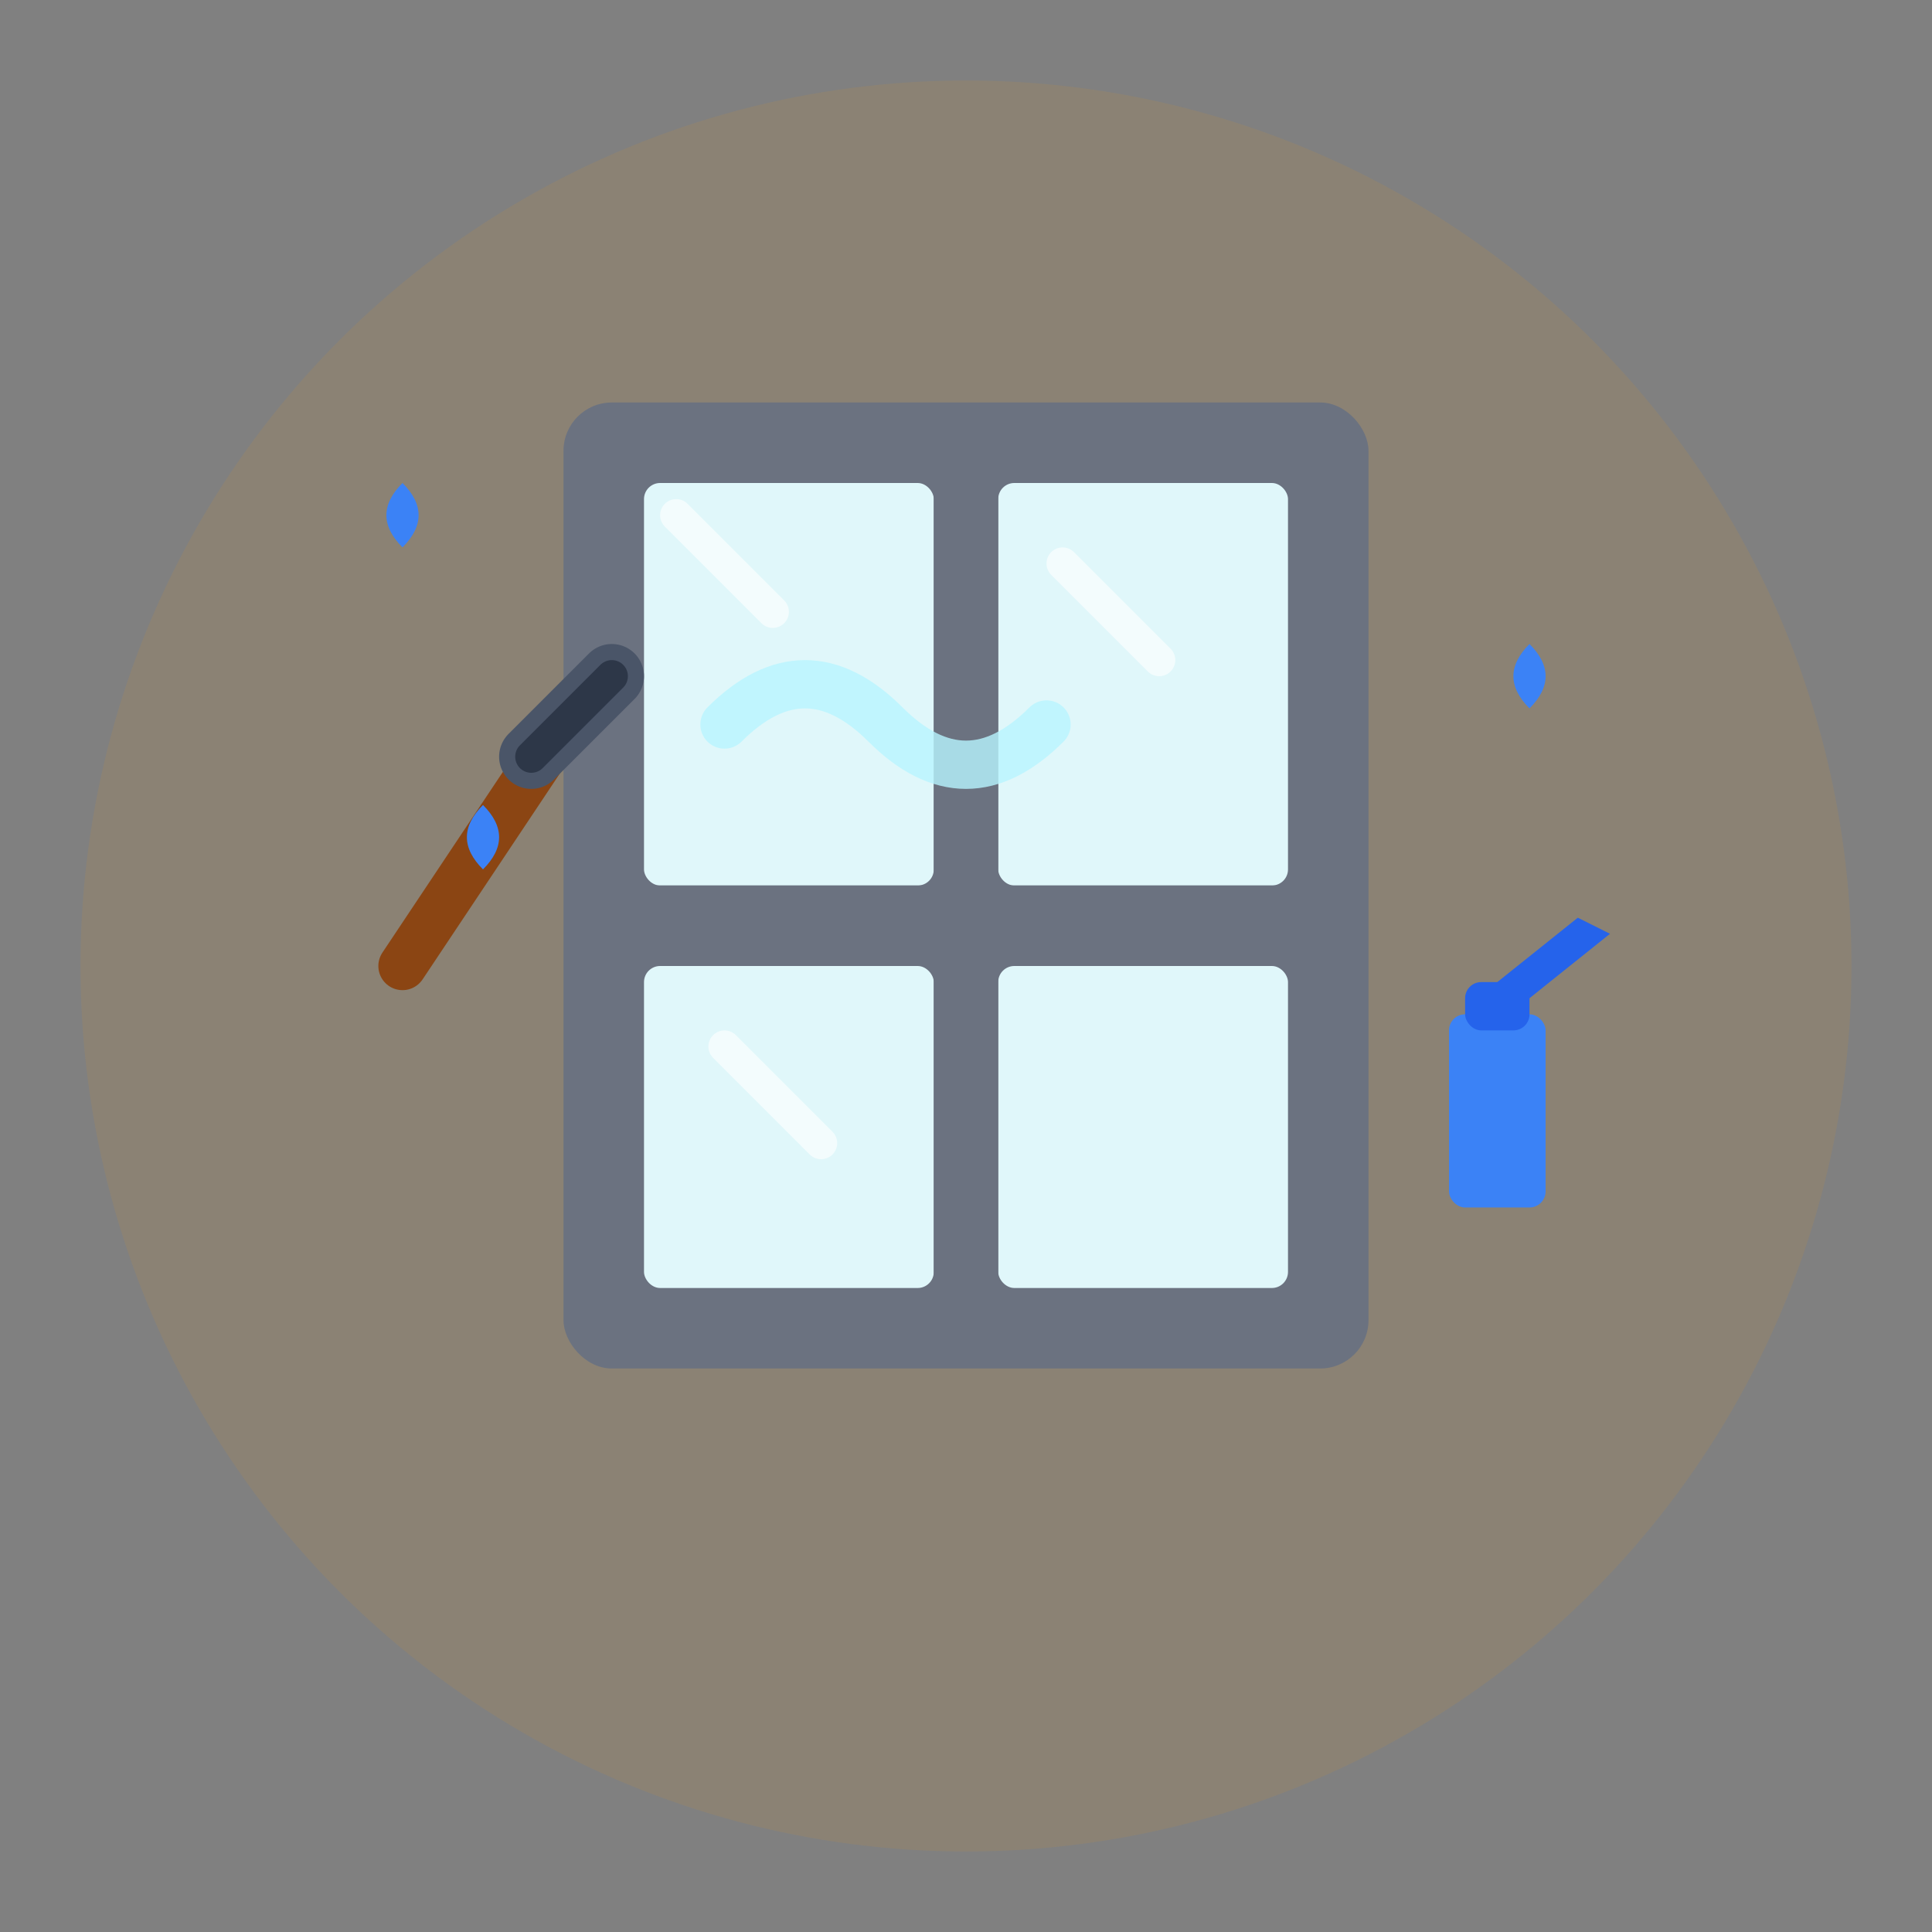 <svg width="120" height="120" viewBox="0 0 120 120" fill="none" xmlns="http://www.w3.org/2000/svg">
  <rect x="0" y="0" width="120" height="120" fill="#808080" stroke="none"/>
  <!-- Background circle -->
  <circle cx="60" cy="60" r="55" fill="#F59E0B" fill-opacity="0.1"/>
  
  <!-- Window frame -->
  <rect x="35" y="25" width="50" height="60" rx="3" fill="#6B7280"/>
  
  <!-- Glass panes -->
  <rect x="40" y="30" width="18" height="25" rx="1" fill="#E0F7FA"/>
  <rect x="62" y="30" width="18" height="25" rx="1" fill="#E0F7FA"/>
  <rect x="40" y="60" width="18" height="20" rx="1" fill="#E0F7FA"/>
  <rect x="62" y="60" width="18" height="20" rx="1" fill="#E0F7FA"/>
  
  <!-- Window dividers -->
  <rect x="58" y="30" width="4" height="50" fill="#6B7280"/>
  <rect x="40" y="55" width="40" height="4" fill="#6B7280"/>
  
  <!-- Squeegee -->
  <g transform="translate(20, 40)">
    <!-- Handle -->
    <line x1="5" y1="20" x2="15" y2="5" stroke="#8B4513" stroke-width="3" stroke-linecap="round"/>
    <!-- Blade -->
    <line x1="13" y1="7" x2="18" y2="2" stroke="#4A5568" stroke-width="4" stroke-linecap="round"/>
    <!-- Rubber -->
    <line x1="13" y1="7" x2="18" y2="2" stroke="#2D3748" stroke-width="2" stroke-linecap="round"/>
  </g>
  
  <!-- Spray bottle -->
  <g transform="translate(90, 55)">
    <rect x="0" y="8" width="6" height="12" rx="1" fill="#3B82F6"/>
    <rect x="1" y="6" width="4" height="3" rx="1" fill="#2563EB"/>
    <path d="M3 6 L8 2 L10 3 L5 7" fill="#2563EB"/>
  </g>
  
  <!-- Water droplets -->
  <g fill="#3B82F6">
    <path d="M25 30 Q23 32 25 34 Q27 32 25 30" />
    <path d="M30 50 Q28 52 30 54 Q32 52 30 50" />
    <path d="M95 40 Q93 42 95 44 Q97 42 95 40" />
  </g>
  
  <!-- Shine effects on glass -->
  <g stroke="white" stroke-width="2" fill="none" opacity="0.6">
    <line x1="42" y1="32" x2="48" y2="38" stroke-linecap="round"/>
    <line x1="66" y1="35" x2="72" y2="41" stroke-linecap="round"/>
    <line x1="45" y1="65" x2="51" y2="71" stroke-linecap="round"/>
  </g>
  
  <!-- Clean streak -->
  <path d="M45 45 Q50 40 55 45 Q60 50 65 45" stroke="#B8F5FF" stroke-width="3" fill="none" stroke-linecap="round" opacity="0.8"/>
</svg>
